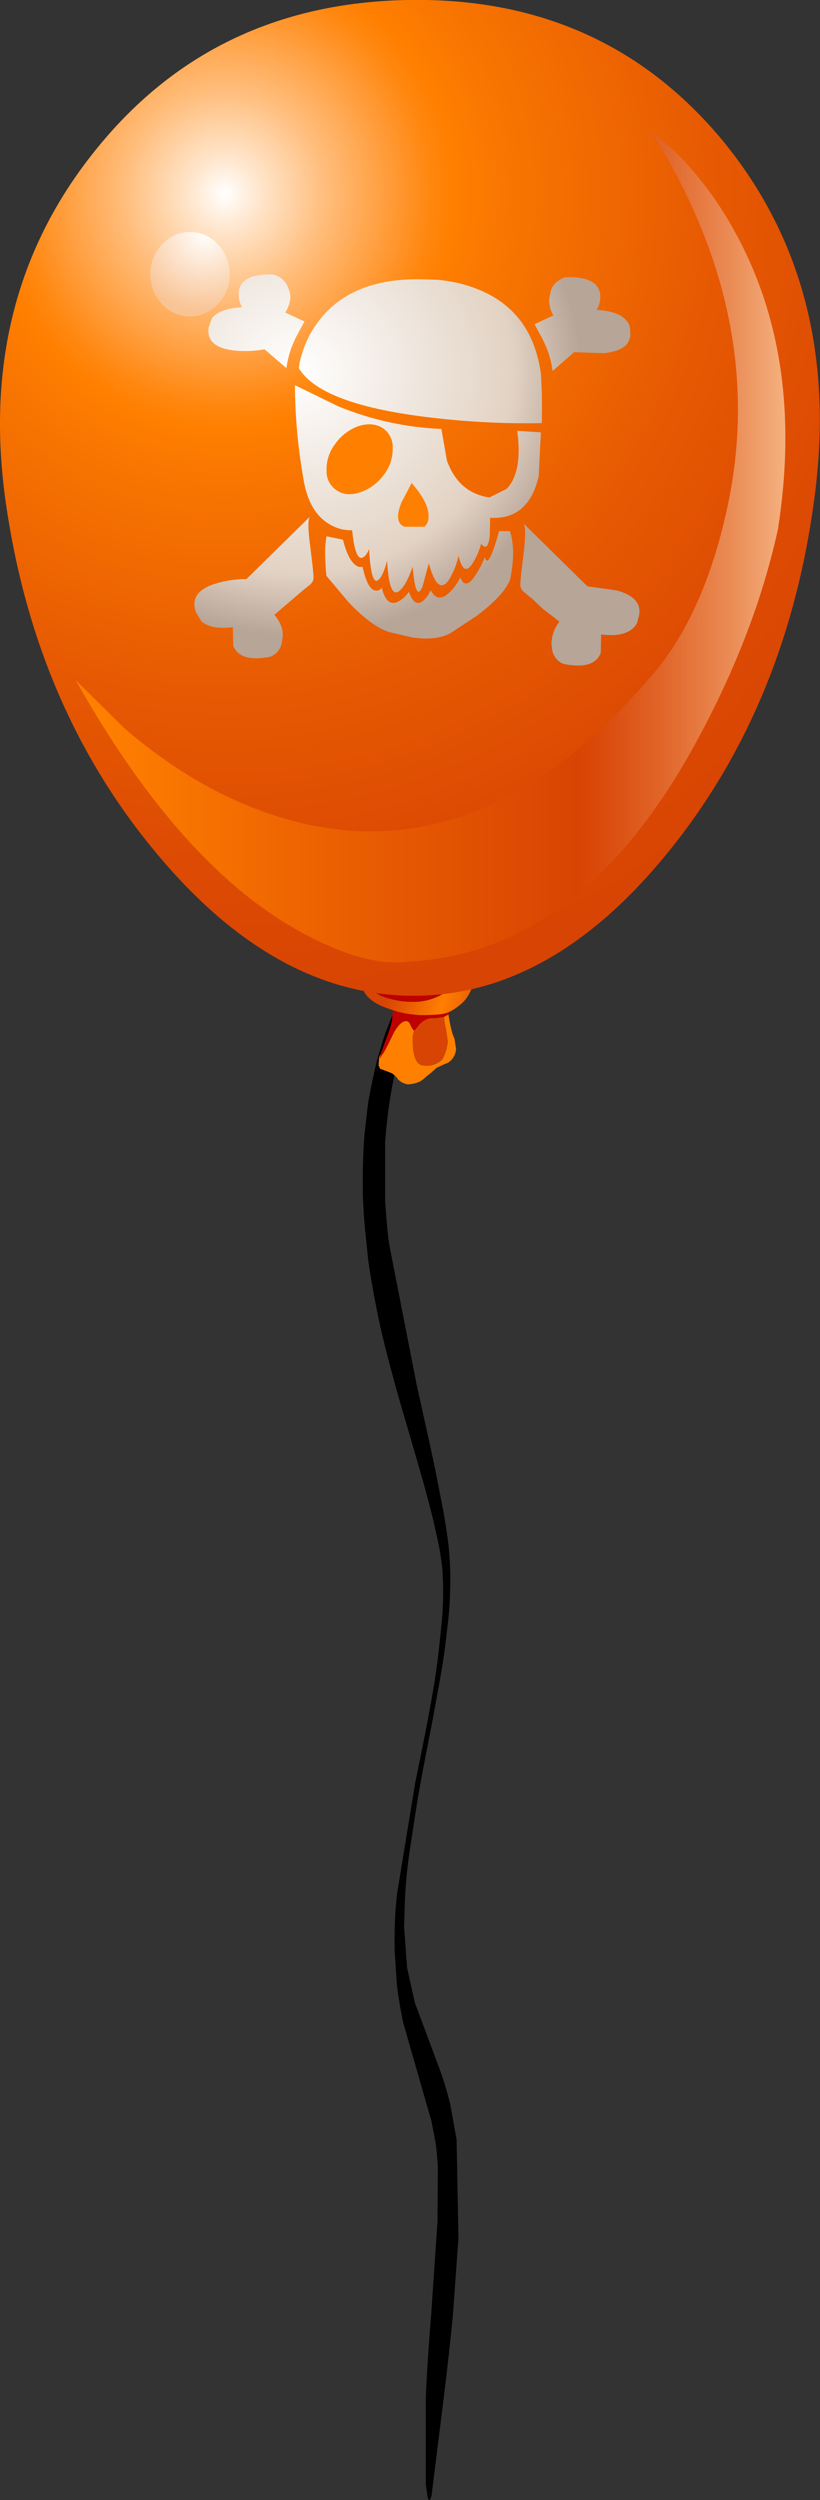 <?xml version="1.0" encoding="iso-8859-1"?>
<!-- Generator: Adobe Illustrator 20.1.0, SVG Export Plug-In . SVG Version: 6.00 Build 0)  -->
<svg version="1.0" id="Layer_1" xmlns="http://www.w3.org/2000/svg" xmlns:xlink="http://www.w3.org/1999/xlink" x="0px" y="0px"
	 viewBox="0 0 296.09 901.8" enable-background="new 0 0 296.09 901.8" xml:space="preserve">
<rect x="0" y="0" width="296.09" height="901.8" fill="#333333" stroke="none"/>
<title>halloweentext_0013</title>
<path d="M147.68,358.92l-0.41-0.41c-0.273-0.18-0.68,0-1.22,0.54c-0.18,0.273-0.847,1.18-2,2.72c-1.342,2.245-2.477,4.609-3.39,7.06
	c-0.881,2.041-1.652,4.127-2.31,6.25l-2.17,7.2c-1.267,5.16-2.353,10.32-3.26,15.48l-1.36,11.95
	c-0.453,6.607-0.633,12.58-0.54,17.92v3.67c0.18,4.347,0.45,8.467,0.81,12.36l1.09,10.59c0.813,6,2.127,13.377,3.94,22.13
	c1.267,6.067,3.62,15.253,7.06,27.56c5.793,19.733,9.127,31.277,10,34.63c1.72,6.427,2.67,10.183,2.85,11.27l1.22,5.43
	c0.81,3.672,1.401,7.388,1.77,11.13c0.281,4.328,0.328,8.667,0.14,13c-0.093,2.627-0.427,6.473-1,11.54
	c-0.54,5.433-1.207,10.683-2,15.75c-1.333,8.24-3.643,20.28-6.93,36.12l-6.52,39.79c-0.36,2.9-0.63,6.023-0.81,9.37
	c-0.18,4.887-0.227,8.733-0.14,11.54l0.81,12.36c0.453,4.073,1.223,8.69,2.31,13.85l10.18,35.44c1.087,5.52,1.63,8.417,1.63,8.69
	l0.41,3.94v0.27l0.27,3.26l-0.14,20l-2.31,33.95c-0.907,10.953-1.54,20.82-1.9,29.6v31.23l0.54,3.8
	c-0.04,0.573,0.103,1.144,0.41,1.63l0.29,0.27h0.27l0.54-1.49l3.94-31.5c1.72-13.76,2.987-25.077,3.8-33.95l2-27.56l-0.68-35.58
	l-2.31-12.76c-1.101-4.511-2.46-8.955-4.07-13.31l-8.69-23.22l-2.8-12.64L145.91,695l0.14-4.35c0.12-7.453,0.708-14.891,1.76-22.27
	l2.31-15.07c0.813-5.253,2.08-12.313,3.8-21.18c2-10.047,3.313-17.017,3.94-20.91c1.627-8.327,2.757-15.57,3.39-21.73
	c0.727-5.7,1.133-10.227,1.22-13.58l0.14-5.3c0-3.62-0.137-7.15-0.41-10.59c-0.18-2.713-0.847-7.51-2-14.39l-3-15.34
	c-1.087-5.253-3.303-15.347-6.65-30.28l-10-51.06c-0.54-3.713-1.037-9.01-1.49-15.89v-21.18c0.453-5.613,1.043-10.773,1.77-15.48
	c0.993-6.067,2.17-11.997,3.53-17.79l2.23-10.61c0.727-3.62,1.133-5.837,1.22-6.65v-1.49L147.68,358.92z"/>
<path fill="#BF0000" d="M160.3,366.8l1.63-0.81c0.164-0.385,0.212-0.808,0.14-1.22l-0.81-0.14c-0.383,0.444-0.844,0.813-1.36,1.09
	c-2.704,0.326-5.427,0.463-8.15,0.41c-2.792-0.143-5.565-0.552-8.28-1.22c-0.521-0.241-1.068-0.422-1.63-0.54l-0.14,2
	c0,1.72-0.723,4.437-2.17,8.15l-2,5.43c0,0.093-0.227,0.817-0.68,2.17c-0.093,0.453-0.093,0.59,0,0.41l1-1.9
	c0.813-0.907,2.263-3.623,4.35-8.15c1.72-2.893,3.213-4.297,4.48-4.21c0.727,0,1.27,0.543,1.63,1.63c0.633,1.18,1.04,1.77,1.22,1.77
	c0.18,0,0.847-0.723,2-2.17c1.72-1.72,3.44-2.443,5.16-2.17C158.737,367.063,159.94,366.887,160.3,366.8z"/>
<linearGradient id="SVGID_1_" gradientUnits="userSpaceOnUse" x1="2180.925" y1="1025.323" x2="2194.874" y2="1028.753" gradientTransform="matrix(2.72 0 0 2.72 -5791.32 -2434.41)">
	<stop  offset="0" style="stop-color:#D84403"/>
	<stop  offset="0.52" style="stop-color:#FF7F00"/>
	<stop  offset="1" style="stop-color:#D84403"/>
</linearGradient>
<path fill="url(#SVGID_1_)" d="M163.29,356.2c-0.703,0.347-1.345,0.806-1.9,1.36c-3.838,2.712-8.478,4.051-13.17,3.8
	c-3.526-0.096-7.013-0.772-10.32-2c-2.627-1.333-4.21-2.463-4.75-3.39l-2.44-0.54c0.633,3.713,3.847,6.52,9.64,8.42l1.49,0.54
	c0.562,0.118,1.109,0.299,1.63,0.54c2.715,0.668,5.488,1.077,8.28,1.22c2.723,0.053,5.446-0.084,8.15-0.41l1.9-0.54
	c1.204-0.532,2.342-1.203,3.39-2l0.68-0.54c1.717-1.305,3.073-3.026,3.94-5c0.899-1.693,1.495-3.531,1.76-5.43l-2.85,1
	c-0.992,0.387-1.911,0.938-2.72,1.63C165.207,355.502,164.282,355.96,163.29,356.2z"/>
<path fill="#BF0000" d="M159.35,356.61l-8.28,0.54c-5.996,0.077-11.989-0.331-17.92-1.22c0.54,0.907,2.123,2.037,4.75,3.39
	c3.307,1.228,6.794,1.904,10.32,2c4.692,0.251,9.332-1.088,13.17-3.8c0.555-0.554,1.197-1.013,1.9-1.36l-3.26,0.41h-0.68V356.61z"/>
<path fill="#FF7F00" d="M164.11,374.67c-0.813-1.627-1.537-4.523-2.17-8.69l-1.63,0.81c0,0.18,0.09,0.95,0.27,2.31
	c0.519,2.236,0.883,4.504,1.09,6.79c-0.234,2.198-0.914,4.325-2,6.25c-1.752,1.73-4.215,2.534-6.65,2.17
	c-2.9-0.093-4.213-3.623-3.94-10.59l0.41-2c-0.18,0-0.587-0.59-1.22-1.77c-0.36-1.087-0.903-1.63-1.63-1.63
	c-1.267-0.093-2.76,1.31-4.48,4.21c-2.08,4.527-3.53,7.243-4.35,8.15l-0.81,1.49l0.54-2.17l-0.68,1.49v0.27
	c0,0.353-0.047,0.443-0.14,0.27l0.14,0.27l-0.14,1.36v0.68l0.54,1.22l0.54,0.14l3.53,1.36c0.981,0.571,1.816,1.362,2.44,2.31
	c0.943,0.971,2.187,1.595,3.53,1.77c1.058-0.052,2.106-0.234,3.12-0.54l0.27-0.14h0.14c1.184-0.491,2.248-1.231,3.12-2.17
	c1.189-0.878,2.321-1.83,3.39-2.85c0.32-0.356,0.749-0.595,1.22-0.68c1.002-0.536,2.045-0.99,3.12-1.36c1.745-1.088,2.861-2.948,3-5
	l-0.54-3.53v-0.14L164.11,374.67z"/>
<path fill="#D84403" d="M161.66,375.89c-0.207-2.286-0.571-4.554-1.09-6.79c-0.18-1.333-0.27-2.103-0.27-2.31
	c-0.36,0.093-1.583,0.273-3.67,0.54c-1.72-0.273-3.44,0.45-5.16,2.17c-1.18,1.54-1.847,2.263-2,2.17l-0.41,2
	c-0.273,6.973,1.04,10.503,3.94,10.59c2.435,0.364,4.898-0.44,6.65-2.17C160.733,380.181,161.417,378.071,161.66,375.89z"/>
<radialGradient id="SVGID_2_" cx="-163.069" cy="528.943" r="105.13" gradientTransform="matrix(2.72 0 0 -2.79 524.68 1545.63)" gradientUnits="userSpaceOnUse">
	<stop  offset="0" style="stop-color:#FFFFFF"/>
	<stop  offset="0.04" style="stop-color:#FFE8D1"/>
	<stop  offset="0.13" style="stop-color:#FFBC79"/>
	<stop  offset="0.21" style="stop-color:#FF9B38"/>
	<stop  offset="0.26" style="stop-color:#FF870F"/>
	<stop  offset="0.29" style="stop-color:#FF7F00"/>
	<stop  offset="0.36" style="stop-color:#F87501"/>
	<stop  offset="0.61" style="stop-color:#E75A02"/>
	<stop  offset="0.83" style="stop-color:#DC4A03"/>
	<stop  offset="1" style="stop-color:#D84403"/>
</radialGradient>
<path fill="url(#SVGID_2_)" d="M260.92,50.68C232.133,16.013,194.203-0.88,147.13,0S62.347,19.133,34,54.76
	C5.68,90.153-4.95,132.383,2.11,181.45S27.133,272.427,56,307.18c28.667,34.667,59.807,52,93.42,52
	c33.613,0,64.573-17.697,92.88-53.09c28.333-35.393,45.667-78.12,52-128.18S289.507,85.44,260.92,50.68z"/>
<linearGradient id="SVGID_3_" gradientUnits="userSpaceOnUse" x1="2142.731" y1="967.489" x2="2237.091" y2="967.489" gradientTransform="matrix(2.72 0 0 2.72 -5791.32 -2434.41)">
	<stop  offset="0" style="stop-color:#FF7F00"/>
	<stop  offset="0.27" style="stop-color:#EE6501"/>
	<stop  offset="0.67" style="stop-color:#D84403"/>
	<stop  offset="0.71" style="stop-color:#DA4D0E"/>
	<stop  offset="0.79" style="stop-color:#E1662A"/>
	<stop  offset="0.89" style="stop-color:#EB8E58"/>
	<stop  offset="1" style="stop-color:#F9C495"/>
</linearGradient>
<path fill="url(#SVGID_3_)" d="M244.36,55.3L235,47.15c28.607,45.447,37.703,91.253,27.29,137.42c-5.16,23.087-13.16,41.6-24,55.54
	c-44.72,54.493-93.287,71.737-145.7,51.73c-16.393-6.247-32.203-15.887-47.43-28.92L27.37,245.4
	c25.8,45.807,53.59,76.45,83.37,91.93c14.84,7.78,27.107,10.947,36.8,9.5c41.733-2,76.45-28.57,104.15-79.71
	c13.94-25.613,23.67-50.987,29.19-76.12c6.667-42.273,1-78.94-17-110C258.522,71.619,251.959,62.979,244.36,55.3z"/>
<radialGradient id="SVGID_4_" cx="-163.069" cy="528.953" r="10.21" gradientTransform="matrix(2.72 0 0 -2.79 517.62 1559.66)" gradientUnits="userSpaceOnUse">
	<stop  offset="0" style="stop-color:#FFFFFF"/>
	<stop  offset="1" style="stop-color:#F9C495"/>
</radialGradient>
<path fill="url(#SVGID_4_)" d="M82.91,98.89c0.068-3.992-1.445-7.85-4.21-10.73c-2.589-2.891-6.3-4.524-10.18-4.48
	c-3.822-0.01-7.464,1.621-10,4.48c-2.765,2.88-4.278,6.738-4.21,10.73c-0.102,3.998,1.416,7.868,4.21,10.73
	c2.536,2.859,6.178,4.49,10,4.48c3.88,0.044,7.591-1.589,10.18-4.48C81.465,106.74,82.978,102.882,82.91,98.89z"/>
<radialGradient id="SVGID_5_" cx="-163.069" cy="547.224" r="38.29" gradientTransform="matrix(2.72 0 0 -2.54 551.16 1524.15)" gradientUnits="userSpaceOnUse">
	<stop  offset="0" style="stop-color:#FFFFFF"/>
	<stop  offset="0.75" style="stop-color:#E2D2C3"/>
	<stop  offset="0.98" style="stop-color:#B7A597"/>
</radialGradient>
<path fill="url(#SVGID_5_)" d="M99.06,221.77l10.18-8.69l2.17-1.77c0.849-0.529,1.476-1.351,1.76-2.31
	c0.18-0.54-0.183-4.343-1.09-11.41c-0.907-6.607-0.953-10.363-0.14-11.27L89,208.87c-3.584-0.019-7.151,0.483-10.59,1.49
	c-6.787,1.9-9.367,5.34-7.74,10.32l2,3.39c2.353,2.08,6.157,2.803,11.41,2.17l0.14,6.65c1.627,4.167,6.153,5.48,13.58,3.94
	c2.413-1.032,4.004-3.376,4.07-6c0.727-2.987-0.223-6.02-2.85-9.1 M184.16,191.59h-3.94c-2.627,9.507-4.347,12.63-5.16,9.37
	c-0.87,2.299-2.008,4.487-3.39,6.52c-2.447,3.713-4.257,3.983-5.43,0.81c-0.989,1.95-2.27,3.737-3.8,5.3
	c-2.9,2.807-5.21,2.58-6.93-0.68c-0.602,1.459-1.533,2.759-2.72,3.8c-2.08,1.72-3.8,0.633-5.16-3.26
	c-0.929,1.495-2.241,2.714-3.8,3.53c-2.807,1.447-4.807-0.22-6-5c-0.497,0.843-1.494,1.252-2.44,1c-1.813-0.36-3.307-3.21-4.48-8.55
	c-0.852,0.246-1.771,0.043-2.44-0.54c-1.9-1.333-3.44-4.41-4.62-9.23l-6-1.22l-0.41,3.67c-0.079,3.535,0.058,7.072,0.41,10.59
	l7.88,9.37c6.067,6.427,11.273,10.137,15.62,11.13l7.74,1.77c5.887,0.813,10.503,0.223,13.85-1.77l9.1-6
	c6.427-4.8,10.453-9.1,12.08-12.9c1.54-7.153,1.54-13.037,0-17.65 M222.68,212.97l-10.59-1.49l-23.08-22.68
	c0.813,0.993,0.813,4.797,0,11.41c-0.907,7.06-1.27,10.863-1.09,11.41c0.288,0.961,0.917,1.782,1.77,2.31
	c0.68,0.641,1.405,1.233,2.17,1.77l4.14,3.9l6,4.62c-1.475,1.837-2.416,4.044-2.72,6.38c-0.183,0.941-0.183,1.909,0,2.85
	c0.066,2.624,1.657,4.968,4.07,6c7.42,1.54,11.947,0.227,13.58-3.94l0.14-6.65c5.253,0.667,9.057-0.057,11.41-2.17
	c1.044-0.845,1.725-2.058,1.9-3.39c1.72-4.98-0.813-8.42-7.6-10.32 M193.04,116.98l2.85,5.3c1.882,3.605,3.124,7.51,3.67,11.54
	l7.74-6.79l10.7,0.37c7.06-0.727,10.23-3.487,9.51-8.28c0.037-1.244-0.399-2.455-1.22-3.39c-1.9-2.353-5.52-3.667-10.86-3.94
	c1.126-1.824,1.559-3.993,1.22-6.11c-0.813-4.073-5.03-5.967-12.65-5.68c-0.71,0.239-1.383,0.576-2,1
	c-1.506,0.866-2.622,2.276-3.12,3.94l-0.54,2.58c-0.18,2.189,0.342,4.378,1.49,6.25l-6.83,3.18 M122.12,146.55l-15.62-7.6
	c0.05,11.198,1.054,22.372,3,33.4c1.267,8.42,4.57,14.087,9.91,17c2.346,1.36,5.031,2.019,7.74,1.9
	c0.727,7.24,1.95,10.543,3.67,9.91c0.907-0.273,1.72-1.313,2.44-3.12c0.54,9.593,1.807,13.17,3.8,10.73
	c0.993-1.18,1.9-3.353,2.72-6.52c0.547,10.14,2.267,13.533,5.16,10.18c1.447-1.627,2.803-4.293,4.07-8
	c0.727,8.667,1.903,11.067,3.53,7.2l2.31-8.42c2.173,7.967,4.617,9.913,7.33,5.84c1.586-2.647,2.731-5.535,3.39-8.55
	c1.267,5.253,2.987,6.113,5.16,2.58c1.332-2.152,2.343-4.486,3-6.93c1.627,2.08,2.667,1.13,3.12-2.85l0.14-6.52
	c9.233,0.54,15.073-4.44,17.52-14.94l0.81-15.89l-8.55-0.54c1.333,9.867,0.067,16.837-3.8,20.91l-6.25,3.12
	c-7.42-1.087-12.533-5.523-15.34-13.31l-2-11.41c-12.784-0.523-25.378-3.281-37.21-8.15 M109,127.81
	c-0.557,1.619-0.922,3.297-1.09,5c5.333,8.873,21.537,14.847,48.61,17.92c12.979,1.51,26.045,2.145,39.11,1.9
	c0.093-2.713,0.093-6.423,0-11.13l-0.27-6.25c-2-15.753-10-26.21-24-31.37c-4.538-1.675-9.293-2.685-14.12-3l-6.25-0.14
	c-16.667-0.093-28.843,5.203-36.53,15.89C111.994,120.005,110.145,123.79,109,127.81 M86.3,104.73
	c-0.342,2.101,0.042,4.257,1.09,6.11c-5.333,0.273-8.953,1.587-10.86,3.94l-1.22,3.39c-0.633,4.8,2.537,7.56,9.51,8.28
	c3.574,0.345,7.178,0.193,10.71-0.45l7.88,6.79c0.546-4.03,1.788-7.935,3.67-11.54l2.85-5.3l-6.93-3.21
	c2-3.26,2.363-6.203,1.09-8.83c-0.546-1.622-1.638-3.004-3.09-3.91l-2.17-1C91.203,98.747,87.027,100.657,86.3,104.73z"/>
<path fill="#FF7F00" d="M138,154.29c-2.447-1.447-5.343-1.627-8.69-0.54c-3.341,1.241-6.228,3.465-8.28,6.38
	c-2.127,2.754-3.23,6.162-3.12,9.64c-0.1,2.904,1.346,5.644,3.8,7.2c2.353,1.54,5.203,1.72,8.55,0.54
	c3.396-1.21,6.336-3.438,8.42-6.38c2.127-2.754,3.23-6.162,3.12-9.64C141.9,158.586,140.454,155.846,138,154.29z"/>
<path fill="#FF7F00" d="M154.74,186.47c0.18-3.333-1.857-7.407-6.11-12.22l-3.63,6.92c-2,4.887-1.637,7.83,1.09,8.83h7.2
	C154.261,189.088,154.789,187.801,154.74,186.47z"/>
</svg>
